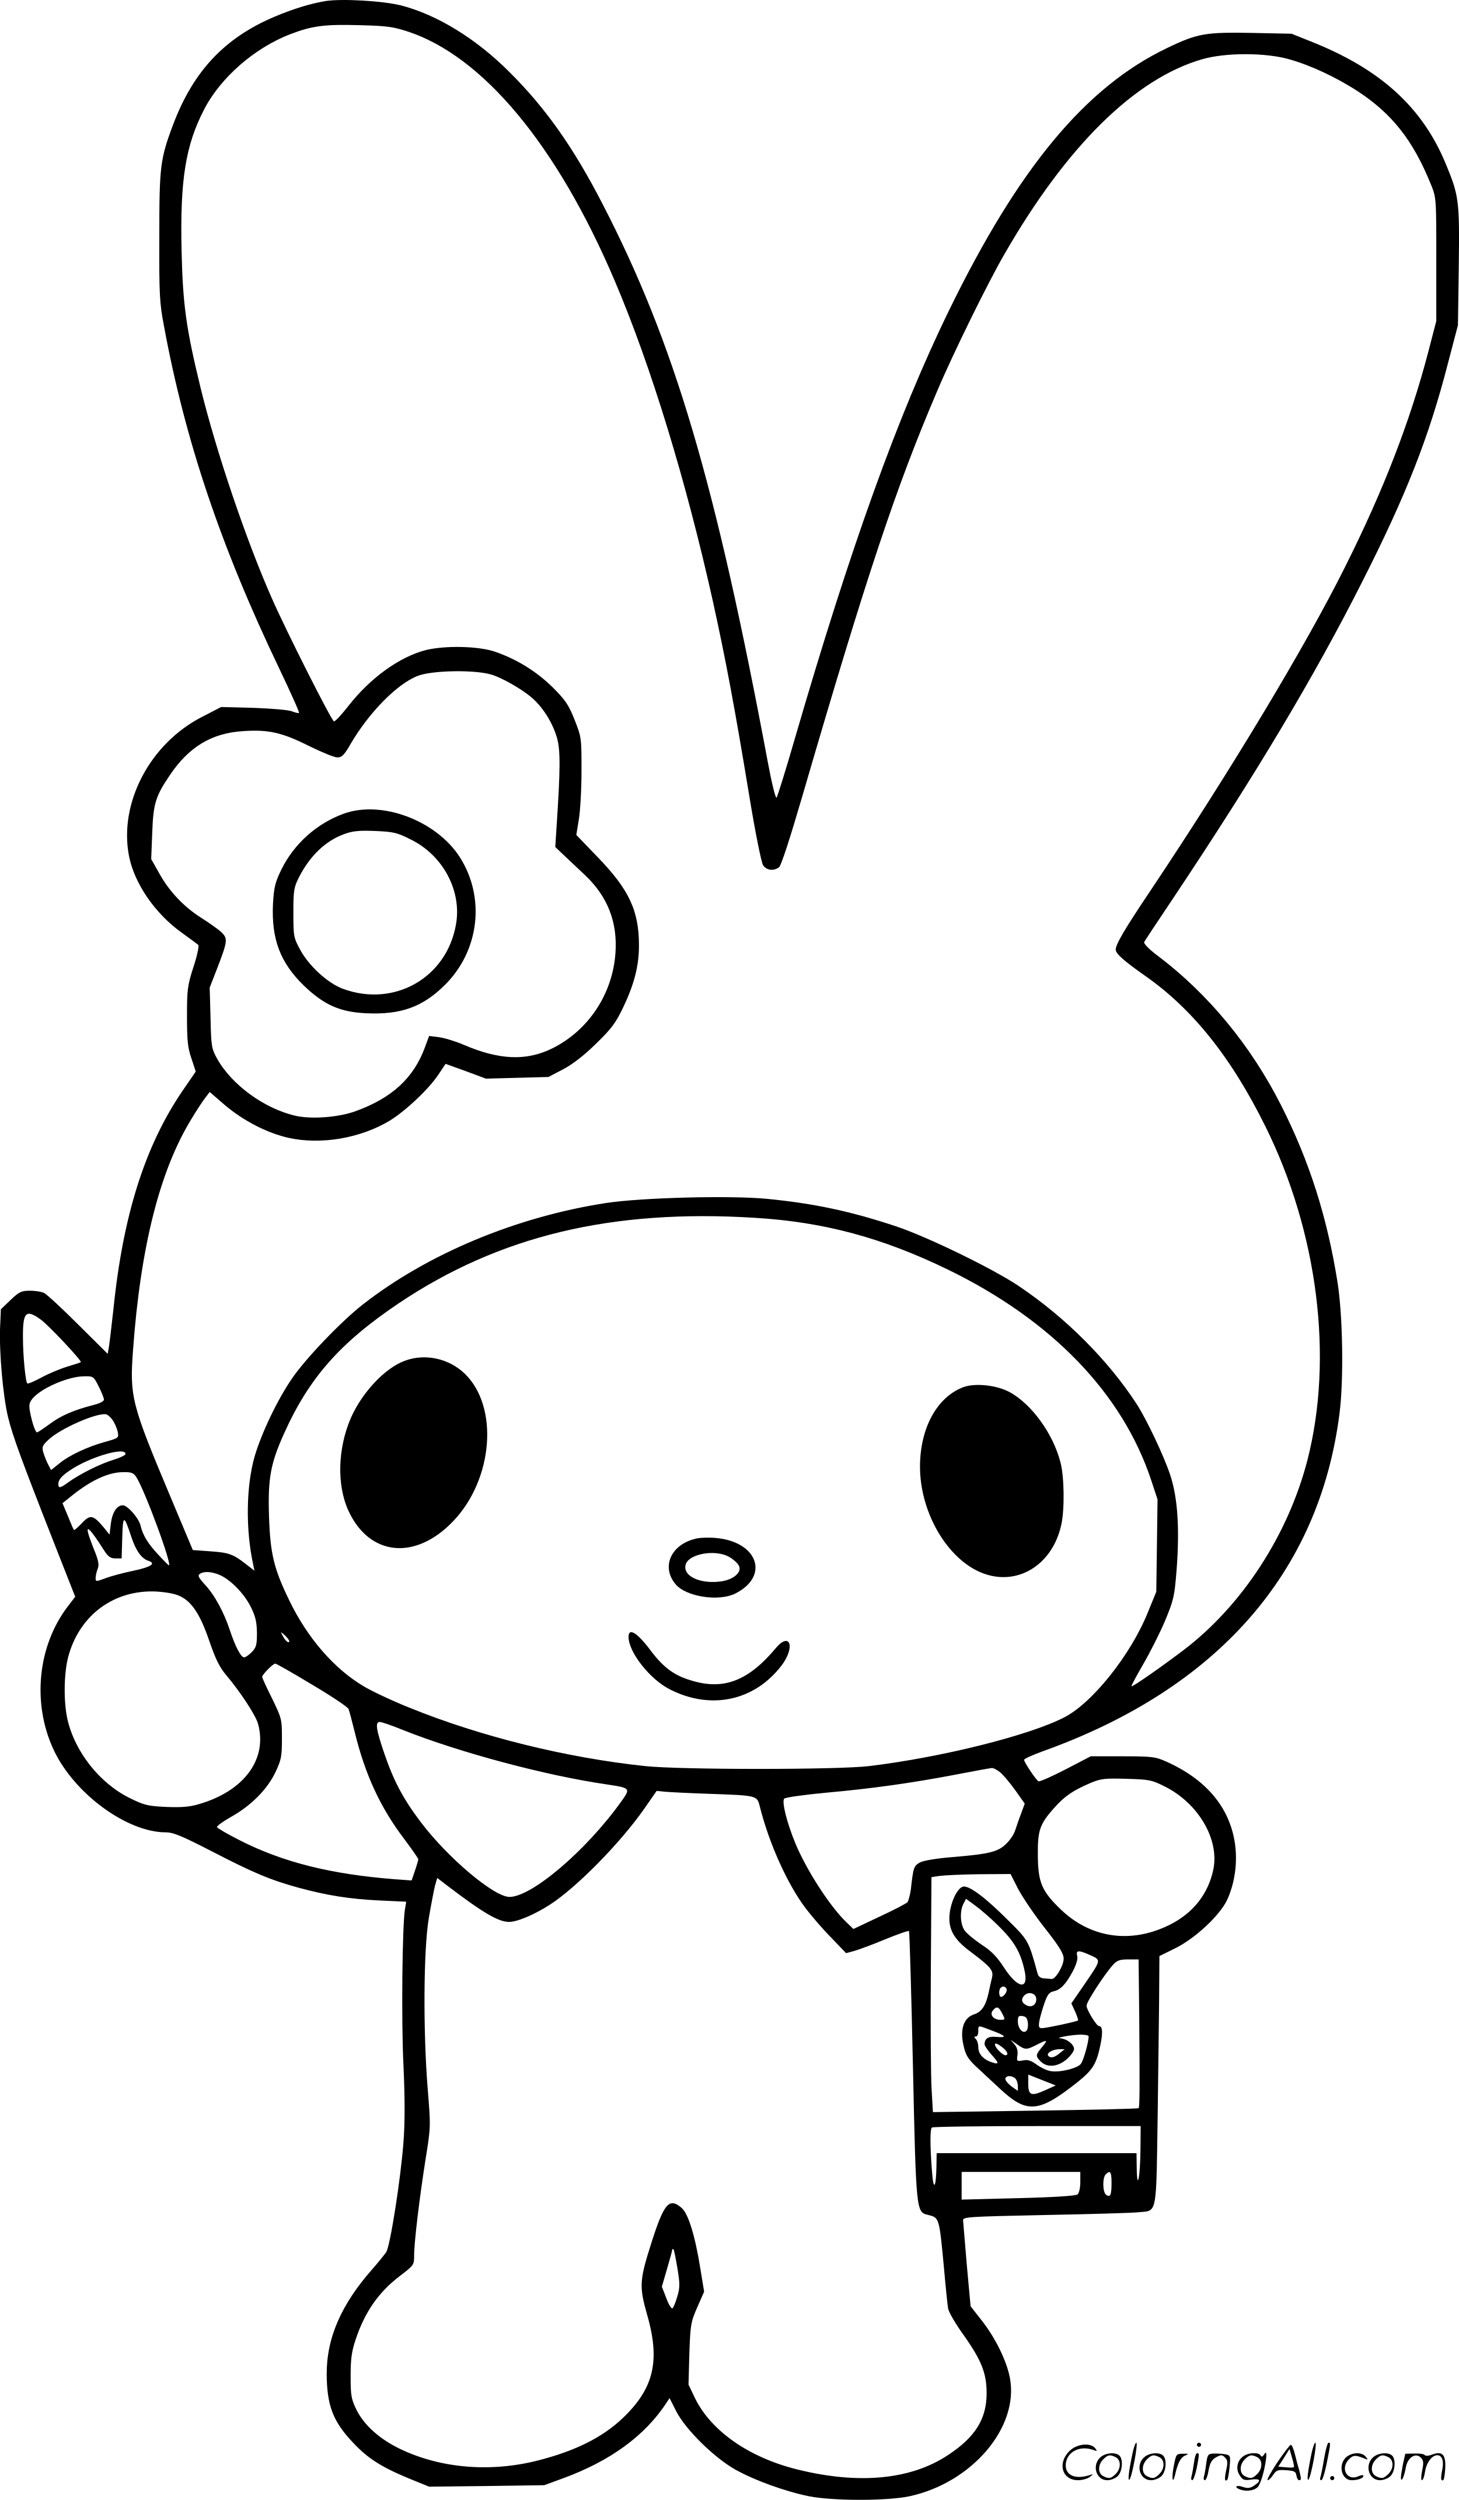 <?xml version="1.0" encoding="UTF-8"?>
<svg xmlns="http://www.w3.org/2000/svg" version="1.0" viewBox="0 0 700.83 1200.005" preserveAspectRatio="xMidYMid meet">
  <g transform="translate(-1.076,1200.599) scale(0.1,-0.1)" fill="#000000" stroke="none">
    <path d="M1575 12001 c-72 -12 -152 -36 -245 -75 -241 -102 -391 -262 -488 -519 -62 -165 -66 -200 -66 -537 -1 -276 1 -317 22 -427 102 -553 274 -1062 554 -1646 55 -115 98 -211 95 -213 -2 -3 -17 1 -33 7 -16 7 -99 14 -185 17 l-156 4 -93 -48 c-249 -128 -398 -412 -350 -665 25 -132 124 -277 252 -369 40 -29 77 -56 81 -60 5 -4 -5 -52 -23 -106 -29 -90 -31 -109 -31 -236 0 -115 3 -150 21 -202 l21 -64 -66 -96 c-178 -263 -283 -593 -329 -1041 -9 -82 -19 -165 -22 -184 l-6 -34 -141 140 c-78 78 -152 146 -164 152 -12 6 -42 11 -68 11 -41 0 -52 -5 -93 -44 l-47 -45 -4 -91 c-4 -119 14 -324 38 -425 22 -91 64 -205 216 -592 l107 -272 -36 -47 c-145 -190 -172 -466 -67 -689 98 -209 352 -395 538 -395 36 0 77 -17 219 -90 201 -104 282 -138 416 -175 140 -38 247 -55 391 -62 l129 -6 -6 -36 c-13 -78 -18 -538 -7 -754 7 -157 7 -269 0 -362 -13 -177 -64 -501 -83 -530 -8 -12 -38 -49 -66 -81 -151 -171 -220 -331 -220 -504 1 -151 30 -228 126 -329 72 -77 137 -118 270 -173 l96 -39 276 3 277 4 90 33 c227 83 393 204 496 361 l16 24 33 -65 c46 -88 181 -220 281 -277 95 -53 239 -105 355 -129 117 -23 376 -23 484 0 300 65 526 331 482 567 -15 81 -69 192 -135 276 l-54 69 -18 196 c-9 108 -17 204 -18 215 -2 18 13 19 393 27 217 4 418 10 446 13 96 10 88 -30 96 491 3 252 7 521 7 598 l1 141 75 37 c96 47 214 157 250 232 37 80 51 179 38 270 -25 175 -139 310 -333 396 -50 22 -68 24 -207 24 l-153 0 -121 -63 c-66 -34 -125 -60 -130 -57 -13 8 -69 92 -69 103 0 5 42 24 92 42 837 300 1326 857 1423 1620 21 161 16 475 -10 634 -50 312 -135 579 -271 847 -145 286 -349 533 -591 716 -43 32 -70 60 -66 67 3 6 63 97 133 201 403 603 684 1073 915 1530 212 418 320 694 411 1047 l48 183 4 285 c4 316 1 337 -64 493 -113 271 -315 453 -649 585 l-90 36 -191 4 c-222 4 -260 -2 -406 -72 -392 -187 -715 -576 -1049 -1261 -245 -502 -473 -1136 -740 -2054 -44 -152 -84 -280 -88 -284 -5 -5 -23 69 -41 165 -253 1352 -450 2018 -795 2685 -139 270 -273 460 -446 632 -160 161 -350 277 -522 321 -88 22 -284 33 -362 21z m390 -145 c363 -116 722 -547 999 -1199 174 -408 342 -958 471 -1537 62 -282 103 -499 175 -935 28 -172 58 -320 66 -332 16 -25 51 -30 77 -10 10 7 53 140 112 342 309 1059 449 1480 648 1945 75 177 243 519 322 655 299 520 629 845 952 937 111 32 304 32 418 -1 102 -29 223 -85 329 -154 164 -108 264 -234 350 -446 26 -64 26 -64 26 -360 l0 -296 -39 -150 c-88 -335 -215 -663 -399 -1030 -189 -379 -549 -977 -932 -1550 -127 -189 -170 -262 -170 -288 0 -19 41 -55 145 -128 225 -158 410 -389 574 -720 252 -508 328 -1111 202 -1602 -93 -360 -315 -700 -596 -913 -111 -84 -245 -177 -249 -173 -2 2 23 49 55 104 32 55 80 149 105 208 42 101 46 117 56 240 16 205 6 356 -31 465 -31 92 -111 261 -159 336 -136 210 -342 417 -567 568 -121 82 -442 238 -590 287 -216 72 -394 110 -620 132 -176 17 -603 6 -773 -20 -430 -66 -855 -243 -1167 -486 -104 -81 -276 -260 -342 -357 -69 -100 -146 -261 -179 -373 -41 -143 -44 -350 -7 -520 l6 -29 -39 30 c-62 49 -84 57 -173 63 l-84 6 -108 257 c-187 445 -196 478 -179 706 36 493 128 858 280 1106 27 45 58 92 69 105 l19 25 73 -63 c90 -76 203 -134 305 -157 157 -35 347 -2 488 83 76 47 185 150 231 218 l36 54 97 -35 97 -36 150 4 150 4 71 37 c47 25 101 67 159 124 75 73 94 99 131 177 52 110 74 196 74 293 0 167 -47 268 -198 424 l-103 107 12 73 c7 41 13 146 13 234 0 159 0 161 -33 245 -29 73 -44 95 -105 156 -77 76 -172 135 -276 171 -80 28 -243 31 -335 8 -126 -33 -265 -133 -370 -267 -33 -42 -64 -76 -70 -75 -12 3 -229 433 -299 592 -124 281 -267 704 -342 1010 -70 288 -85 399 -91 656 -8 341 19 508 109 681 79 152 241 293 411 359 106 41 166 49 337 44 122 -3 158 -7 225 -29z m405 -3088 c48 -14 136 -63 188 -105 57 -46 106 -123 128 -198 17 -60 17 -146 -2 -432 l-6 -93 39 -37 c22 -21 70 -66 106 -100 107 -102 155 -225 144 -373 -14 -196 -130 -371 -304 -457 -124 -61 -254 -56 -426 18 -40 17 -93 33 -118 36 l-47 6 -21 -57 c-54 -145 -157 -240 -329 -303 -83 -31 -215 -41 -293 -23 -150 35 -306 149 -376 275 -26 47 -28 59 -31 195 l-4 145 35 90 c52 135 53 146 20 177 -15 14 -58 44 -94 67 -83 52 -155 127 -203 214 l-39 69 5 126 c5 141 16 176 86 279 91 134 199 199 347 209 125 9 190 -6 320 -71 61 -30 122 -55 136 -55 22 0 33 11 64 65 88 150 222 287 321 326 67 27 272 31 354 7z m1267 -2608 c332 -20 613 -96 928 -249 497 -242 836 -592 975 -1009 l31 -94 -3 -221 -3 -222 -43 -105 c-82 -200 -263 -427 -397 -497 -167 -87 -590 -193 -940 -235 -151 -18 -904 -18 -1075 0 -379 40 -792 142 -1134 281 -80 32 -178 78 -218 102 -141 83 -271 232 -358 413 -74 152 -91 224 -97 401 -6 183 7 255 72 399 120 267 268 435 550 625 483 324 1022 454 1712 411z m-3431 -488 c39 -28 200 -200 193 -205 -2 -2 -31 -11 -64 -21 -33 -10 -89 -33 -124 -52 -35 -19 -66 -32 -69 -29 -9 8 -21 135 -21 220 -1 123 14 138 85 87z m279 -322 c14 -27 25 -55 25 -63 0 -8 -22 -19 -52 -26 -93 -24 -156 -51 -210 -92 -29 -21 -56 -39 -59 -39 -9 0 -25 50 -35 103 -5 32 -2 42 17 64 46 49 169 101 241 102 47 1 48 1 73 -49z m66 -160 c10 -14 21 -39 25 -56 6 -31 5 -31 -58 -49 -85 -23 -175 -65 -222 -104 l-40 -32 -14 27 c-8 15 -18 41 -23 57 -8 27 -5 34 26 63 56 52 225 127 274 121 8 -1 22 -13 32 -27z m62 -165 c-1 -5 -26 -17 -55 -26 -64 -19 -165 -69 -221 -110 -33 -24 -43 -27 -45 -15 -6 26 15 50 74 86 100 60 254 101 247 65z m52 -109 c41 -62 178 -434 156 -424 -3 2 -27 26 -52 53 -48 52 -72 91 -83 137 -8 36 -63 98 -85 98 -29 0 -51 -34 -58 -89 l-6 -52 -29 36 c-50 59 -64 62 -104 19 -19 -20 -37 -35 -38 -33 -2 2 -15 32 -29 67 l-26 62 51 41 c90 71 172 108 240 108 39 1 50 -3 63 -23z m-24 -286 c22 -67 49 -105 81 -116 41 -13 15 -30 -69 -48 -49 -10 -109 -26 -135 -36 -46 -17 -48 -17 -48 0 0 10 4 30 10 45 8 20 4 41 -21 101 -49 124 -32 119 54 -16 18 -27 29 -35 52 -35 l30 0 3 100 c3 110 8 111 43 5z m424 -184 c52 -22 118 -89 150 -153 23 -46 29 -72 30 -125 0 -57 -3 -70 -24 -92 -14 -14 -30 -26 -38 -26 -15 0 -43 54 -68 130 -28 85 -72 167 -118 217 -33 36 -38 46 -26 54 20 13 55 11 94 -5z m-188 -103 c56 -27 96 -88 139 -214 30 -87 49 -126 81 -164 68 -80 141 -192 153 -233 47 -170 -66 -324 -285 -387 -44 -13 -83 -16 -157 -13 -88 4 -106 9 -175 43 -143 71 -261 219 -298 376 -19 84 -18 218 3 300 53 201 220 325 424 315 48 -3 92 -11 115 -23z m523 -215 c0 -14 -19 1 -31 25 -12 22 -12 22 10 3 11 -11 21 -23 21 -28z m110 -209 c93 -55 172 -108 175 -117 4 -10 17 -60 30 -112 50 -204 123 -361 236 -510 38 -51 69 -95 69 -99 0 -4 -7 -29 -16 -55 l-16 -47 -82 6 c-306 24 -534 81 -740 185 -60 30 -111 60 -113 65 -1 6 30 28 69 50 96 54 173 132 212 214 28 60 31 75 31 161 0 93 -1 97 -47 192 -27 53 -48 100 -48 104 0 11 52 64 63 64 5 0 84 -45 177 -101z m437 -218 c275 -109 688 -219 979 -261 113 -17 115 -18 69 -82 -168 -235 -430 -458 -537 -458 -74 0 -297 188 -426 359 -85 112 -130 198 -174 326 -41 119 -46 155 -23 155 8 0 59 -17 112 -39z m2867 -202 c14 -11 47 -50 73 -86 l46 -65 -17 -47 c-10 -25 -22 -61 -28 -79 -5 -18 -24 -48 -43 -66 -40 -40 -81 -50 -262 -65 -72 -6 -134 -16 -152 -25 -31 -17 -33 -23 -45 -130 -4 -27 -11 -54 -16 -61 -6 -7 -66 -38 -135 -70 l-125 -59 -36 35 c-78 75 -191 251 -243 377 -42 102 -66 201 -53 214 6 6 100 19 208 29 212 19 404 46 604 84 125 24 165 31 186 34 6 0 23 -8 38 -20z m790 -68 c162 -80 265 -254 235 -399 -24 -117 -97 -210 -210 -266 -185 -92 -379 -65 -524 75 -90 87 -108 128 -109 259 -1 121 9 150 81 230 49 55 90 82 172 117 50 21 68 23 172 20 108 -3 121 -5 183 -36z m-2189 -36 c233 -8 232 -8 245 -59 44 -177 133 -375 221 -491 29 -38 85 -103 124 -142 l70 -73 40 11 c22 6 89 31 149 56 59 24 110 42 113 39 3 -3 11 -293 19 -646 15 -699 16 -703 71 -716 56 -14 55 -10 78 -254 8 -91 17 -179 20 -196 3 -17 36 -74 75 -128 85 -120 110 -182 110 -279 0 -124 -56 -212 -188 -298 -178 -117 -427 -140 -719 -68 -233 57 -415 184 -493 341 l-32 67 4 148 c5 140 7 152 38 223 l33 75 -18 110 c-25 157 -58 265 -90 292 -60 52 -85 22 -146 -170 -57 -178 -58 -208 -20 -342 64 -222 33 -354 -117 -497 -98 -93 -228 -158 -410 -204 -226 -57 -464 -37 -657 55 -101 48 -175 115 -212 189 -25 52 -28 67 -28 162 0 83 5 119 24 175 44 133 111 228 212 305 68 52 69 53 69 99 0 62 25 272 55 462 25 155 25 157 10 340 -22 275 -20 663 5 814 11 66 25 137 30 158 l11 38 47 -36 c172 -131 247 -175 298 -175 39 0 120 34 195 82 128 82 340 297 457 465 l57 82 40 -4 c22 -2 117 -7 210 -10z m1487 -458 c21 -39 78 -124 128 -187 69 -88 90 -122 90 -146 0 -34 -39 -100 -58 -98 -7 1 -23 2 -36 3 -14 0 -27 9 -30 19 -45 164 -44 162 -145 262 -104 104 -178 160 -210 160 -26 0 -59 -61 -68 -125 -10 -77 17 -127 101 -189 96 -72 110 -89 102 -123 -4 -15 -11 -47 -16 -71 -14 -65 -34 -94 -71 -106 -49 -16 -68 -72 -50 -149 10 -45 21 -64 59 -100 26 -24 76 -71 113 -105 132 -124 188 -120 377 30 71 57 90 87 108 175 13 60 11 93 -6 93 -12 0 -60 78 -60 98 0 18 82 145 127 196 19 21 32 26 73 26 l50 0 3 -272 c3 -368 2 -436 -3 -442 -3 -3 -227 -8 -497 -12 l-491 -7 -6 104 c-4 57 -6 311 -4 564 l3 460 40 6 c22 3 108 7 190 8 l150 1 37 -73z m-93 -178 c73 -72 103 -123 122 -207 24 -100 -29 -96 -97 8 -33 51 -60 80 -107 110 -34 23 -71 53 -82 68 -22 30 -25 94 -6 130 l12 23 45 -33 c25 -18 76 -62 113 -99z m440 -139 c52 -24 52 -21 -30 -141 l-62 -90 18 -39 c10 -22 16 -42 14 -43 -8 -6 -154 -37 -173 -37 -15 0 -17 6 -13 33 3 17 14 56 24 85 15 43 23 54 45 59 33 7 59 34 93 98 16 31 24 58 20 72 -7 28 6 29 64 3z m-404 -160 c7 -12 -12 -40 -26 -40 -10 0 -12 34 -2 43 9 10 21 9 28 -3z m143 -46 c4 -30 -21 -48 -47 -34 -24 12 -27 30 -9 48 19 19 53 10 56 -14z m-163 -74 c15 -29 15 -30 -9 -30 -33 0 -53 25 -36 45 18 22 28 19 45 -15z m123 -44 c2 -16 -1 -33 -7 -39 -16 -16 -41 11 -41 45 0 25 4 29 23 26 16 -2 23 -11 25 -32z m-174 -37 c69 -25 77 -36 24 -31 -40 4 -57 -7 -58 -35 0 -7 16 -31 36 -53 37 -41 35 -47 -9 -31 -36 14 -57 39 -57 70 0 15 -5 32 -12 39 -9 9 -9 12 0 12 7 0 12 11 12 25 0 30 -4 30 64 4z m466 -28 c0 -29 -25 -118 -38 -133 -18 -22 -104 -42 -145 -34 -19 3 -49 18 -68 32 -26 19 -42 24 -65 19 -29 -5 -30 -4 -26 25 3 21 -2 38 -14 52 l-19 22 32 -22 c38 -27 44 -27 93 -2 53 27 56 25 26 -11 -31 -37 -32 -43 -6 -69 31 -31 82 -26 125 11 19 17 35 39 35 49 0 22 -35 49 -65 51 -30 2 44 16 93 18 23 0 42 -3 42 -8z m-407 -59 c19 -17 22 -32 7 -32 -13 0 -50 37 -50 51 0 11 15 4 43 -19z m268 -22 c-25 -22 -46 -26 -56 -11 -7 13 24 30 55 30 l25 0 -24 -19z m-70 -178 c-67 -30 -81 -25 -81 31 l0 44 66 -26 66 -26 -51 -23z m-143 56 c7 -7 12 -23 12 -36 l0 -23 -30 21 c-16 12 -30 28 -30 36 0 17 31 19 48 2z m601 -340 c-1 -131 -16 -207 -18 -90 l-1 72 -480 0 -480 0 -1 -62 c-2 -111 -15 -122 -22 -19 -9 119 -9 196 0 204 3 4 231 7 505 7 l498 0 -1 -112z m-289 -157 c0 -27 -6 -53 -13 -59 -8 -7 -117 -14 -285 -18 l-272 -7 0 66 0 67 285 0 285 0 0 -49z m150 -4 c0 -59 -6 -72 -27 -56 -16 14 -17 81 -1 97 22 22 28 13 28 -41z m-2085 -411 c12 -74 12 -92 -1 -135 -8 -28 -19 -53 -23 -56 -5 -3 -19 19 -30 50 l-21 54 25 86 c14 47 25 88 25 92 0 3 3 4 6 1 3 -3 11 -45 19 -92z M1662 8100 c-128 -46 -238 -144 -298 -265 -32 -65 -37 -86 -42 -168 -8 -168 34 -281 148 -392 97 -93 173 -127 299 -133 168 -8 272 30 379 136 166 165 195 420 71 614 -113 175 -375 274 -557 208z m322 -124 c155 -76 246 -247 217 -408 -45 -257 -298 -400 -545 -308 -73 28 -162 110 -204 188 -31 57 -32 65 -32 176 0 106 2 121 26 169 53 105 129 177 218 209 40 15 72 18 148 15 89 -4 105 -7 172 -41z M1956 5474 c-95 -34 -206 -152 -260 -275 -63 -146 -68 -321 -12 -444 100 -219 321 -242 503 -52 193 201 221 550 56 709 -76 73 -190 98 -287 62z M4638 5347 c-127 -48 -208 -197 -208 -382 0 -210 120 -425 278 -501 174 -83 357 20 401 224 16 75 14 227 -4 297 -35 138 -139 281 -244 338 -62 34 -166 45 -223 24z M3359 4621 c-123 -25 -175 -135 -103 -220 51 -61 211 -85 290 -43 162 84 104 247 -96 265 -30 3 -71 2 -91 -2z m158 -91 c17 -10 37 -28 43 -40 16 -30 -24 -66 -83 -75 -100 -15 -187 24 -173 79 13 54 147 77 213 36z M3030 4148 c0 -73 103 -204 199 -252 197 -100 406 -55 536 115 67 88 41 165 -28 83 -128 -153 -244 -200 -392 -159 -92 25 -145 62 -212 152 -62 82 -103 107 -103 61z M5451 230 c-18 -85 -24 -135 -15 -127 12 11 43 177 33 177 -4 0 -12 -22 -18 -50z M5760 270 c0 -5 5 -10 10 -10 6 0 10 5 10 10 0 6 -4 10 -10 10 -5 0 -10 -4 -10 -10z M6311 230 c-18 -85 -24 -135 -15 -127 12 11 43 177 33 177 -4 0 -12 -22 -18 -50z M6371 203 c-7 -42 -15 -82 -18 -90 -3 -7 -1 -13 5 -13 5 0 17 37 26 83 19 95 19 97 8 97 -4 0 -14 -34 -21 -77z M5151 243 c-63 -59 -40 -143 38 -143 20 0 46 7 57 16 18 14 18 15 -6 7 -64 -19 -110 0 -110 48 0 61 63 98 130 75 22 -8 23 -7 11 8 -22 27 -85 21 -120 -11z M6146 185 c-31 -47 -52 -85 -46 -85 5 0 17 11 26 25 15 23 23 26 63 23 39 -3 46 -6 49 -25 2 -13 8 -23 13 -23 11 0 11 6 0 50 -6 19 -15 54 -21 78 -6 23 -14 42 -19 42 -4 0 -33 -38 -65 -85z m80 -22 c-2 -3 -20 -3 -40 -1 l-35 3 27 42 27 43 12 -42 c7 -23 11 -43 9 -45z M5303 215 c-50 -35 -31 -115 27 -115 17 0 39 9 50 20 22 22 27 79 8 98 -16 16 -59 15 -85 -3z m68 -5 c25 -14 25 -54 -1 -80 -23 -23 -33 -24 -61 -10 -25 14 -25 54 1 80 23 23 33 24 61 10z M5513 215 c-50 -35 -31 -115 27 -115 17 0 39 9 50 20 22 22 27 79 8 98 -16 16 -59 15 -85 -3z m68 -5 c25 -14 25 -54 -1 -80 -23 -23 -33 -24 -61 -10 -25 14 -25 54 1 80 23 23 33 24 61 10z M5650 173 c-12 -56 -8 -100 5 -48 13 57 26 83 48 93 20 9 19 10 -10 9 -31 0 -33 -2 -43 -54z M5746 183 c-4 -27 -9 -56 -12 -65 -3 -10 -1 -18 4 -18 5 0 14 26 21 57 13 68 13 73 2 73 -5 0 -12 -21 -15 -47z M5805 181 c-3 -25 -8 -54 -11 -63 -3 -10 -1 -18 4 -18 6 0 14 21 18 47 7 36 15 51 36 63 25 13 29 13 43 -1 13 -13 14 -24 6 -60 -9 -41 -8 -59 5 -47 3 3 8 31 11 61 5 53 4 56 -18 61 -13 3 -38 4 -56 4 -29 -1 -32 -4 -38 -47z M5983 215 c-30 -21 -38 -62 -17 -92 14 -22 21 -25 55 -20 45 6 50 -5 14 -29 -20 -13 -31 -14 -55 -6 -30 11 -44 -1 -14 -12 30 -12 71 -6 87 12 9 10 23 49 31 87 14 68 13 93 -3 66 -6 -9 -11 -10 -15 -2 -10 16 -58 14 -83 -4z m68 -5 c25 -14 25 -54 -1 -80 -23 -23 -33 -24 -61 -10 -25 14 -25 54 1 80 23 23 33 24 61 10z M6483 215 c-47 -33 -32 -115 21 -115 31 0 56 10 56 21 0 5 -11 4 -24 -2 -55 -25 -89 38 -45 82 20 20 31 21 74 3 18 -7 18 -6 6 9 -17 21 -59 22 -88 2z M6613 215 c-50 -35 -31 -115 27 -115 17 0 39 9 50 20 22 22 27 79 8 98 -16 16 -59 15 -85 -3z m68 -5 c25 -14 25 -54 -1 -80 -23 -23 -33 -24 -61 -10 -25 14 -25 54 1 80 23 23 33 24 61 10z M6750 178 c-5 -27 -10 -57 -10 -66 1 -27 16 5 24 51 9 47 47 71 72 45 13 -13 14 -24 6 -62 -5 -25 -6 -46 -1 -46 5 0 12 19 15 42 7 43 33 78 59 78 23 0 33 -29 23 -73 -5 -22 -6 -42 -3 -45 10 -11 15 6 18 58 3 64 -15 81 -63 63 -18 -7 -32 -7 -36 -2 -3 5 -25 8 -49 7 l-44 -1 -11 -49z M6400 110 c0 -5 5 -10 10 -10 6 0 10 5 10 10 0 6 -4 10 -10 10 -5 0 -10 -4 -10 -10z"></path>
  </g>
</svg>
